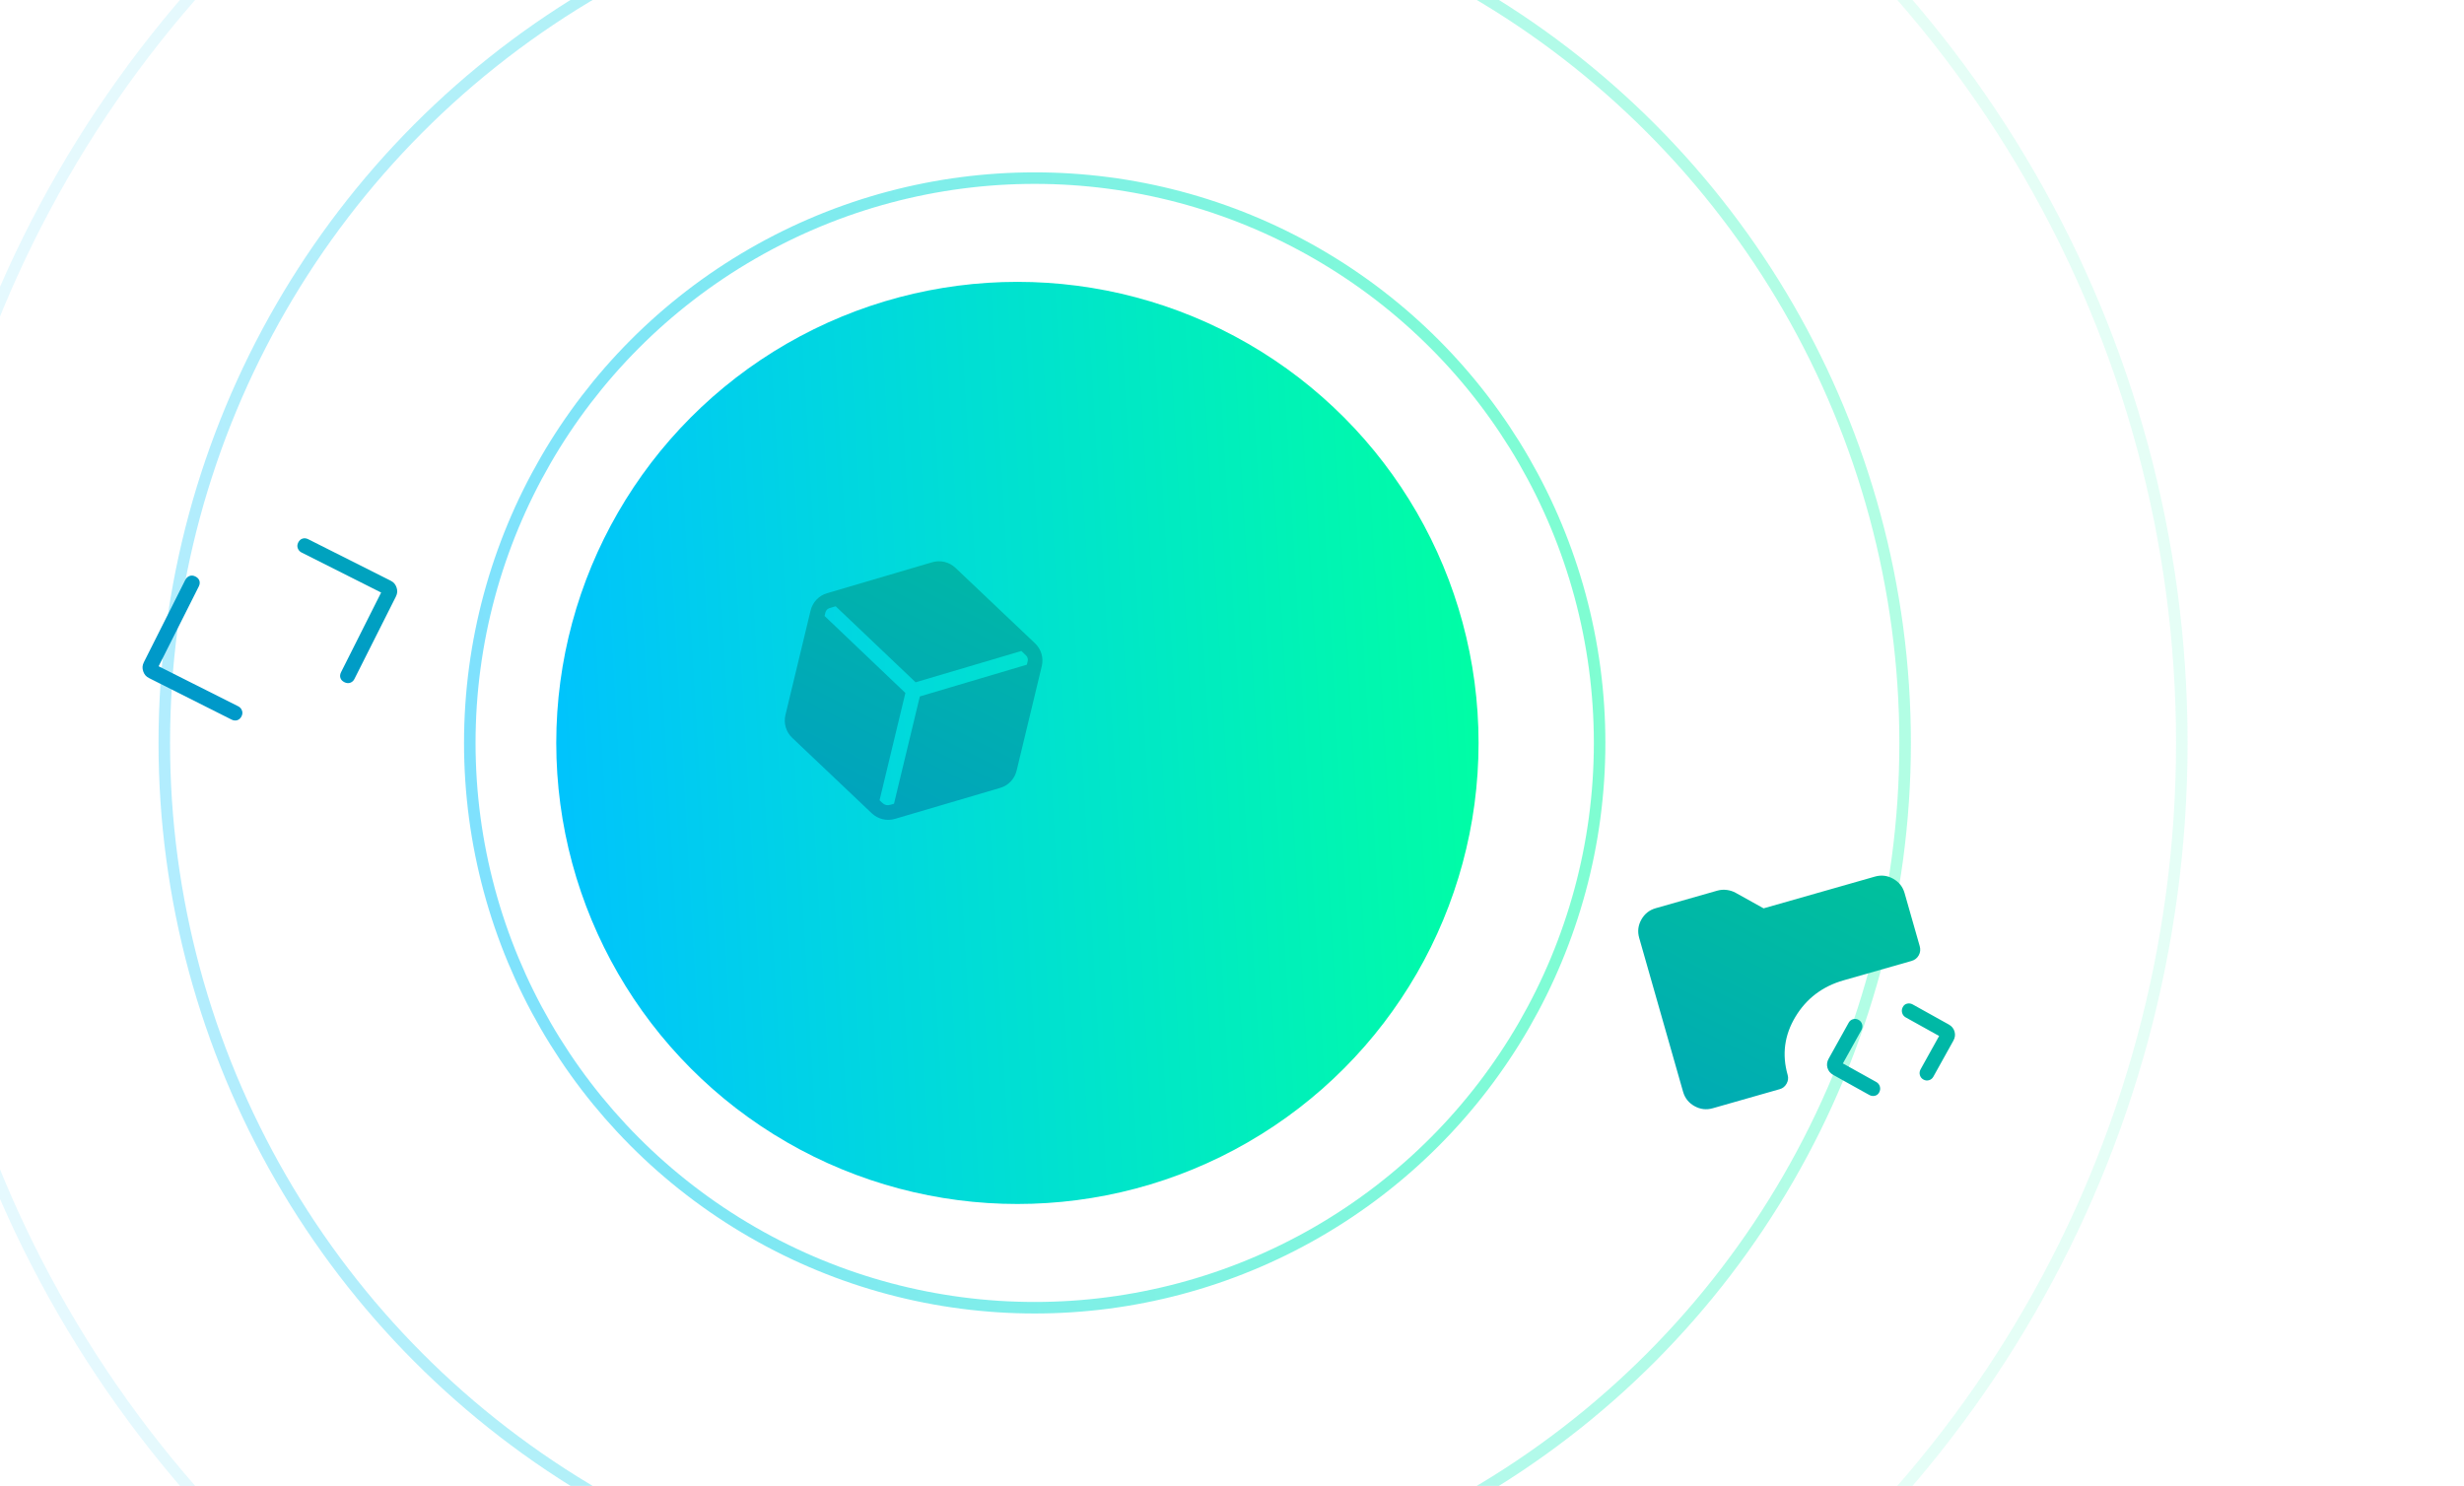 <svg width="829" height="500" viewBox="0 0 829 500" fill="none" xmlns="http://www.w3.org/2000/svg">
<g filter="url(#filter0_f_2026_691)">
<circle cx="342.303" cy="250" r="155.152" fill="url(#paint0_linear_2026_691)"/>
</g>
<circle opacity="0.5" cx="348.121" cy="250" r="190.061" stroke="url(#paint1_linear_2026_691)" stroke-width="3.879" stroke-linecap="square"/>
<circle opacity="0.3" cx="348.121" cy="250" r="292.848" stroke="url(#paint2_linear_2026_691)" stroke-width="3.879" stroke-linecap="square"/>
<circle opacity="0.1" cx="352" cy="250" r="382.061" stroke="url(#paint3_linear_2026_691)" stroke-width="3.879" stroke-linecap="square"/>
<path d="M632.265 367.562C631.94 368.195 631.45 368.587 630.797 368.74C630.144 368.893 629.517 368.802 628.915 368.467L616.782 361.719C615.783 361.164 615.136 360.368 614.84 359.333C614.545 358.298 614.675 357.28 615.231 356.281L621.98 344.149C622.314 343.547 622.803 343.154 623.448 342.97C624.092 342.786 624.715 342.862 625.317 343.197C625.919 343.531 626.313 344.026 626.5 344.681C626.687 345.335 626.616 345.975 626.287 346.599L620.029 357.853L631.282 364.113C631.891 364.47 632.288 364.976 632.475 365.63C632.662 366.285 632.592 366.929 632.265 367.562ZM647.122 363.274C646.519 362.94 646.125 362.445 645.938 361.791C645.751 361.136 645.823 360.497 646.151 359.872L652.41 348.618L641.156 342.358C640.548 342.002 640.15 341.496 639.963 340.841C639.777 340.186 639.846 339.542 640.173 338.91C640.498 338.277 640.988 337.884 641.641 337.732C642.294 337.578 642.922 337.669 643.524 338.004L655.656 344.752C656.655 345.308 657.303 346.103 657.598 347.139C657.893 348.174 657.763 349.191 657.207 350.19L650.46 362.322C650.125 362.925 649.635 363.318 648.991 363.502C648.346 363.685 647.723 363.61 647.122 363.274ZM576.247 372.939C574.111 373.549 572.065 373.31 570.11 372.222C568.155 371.135 566.873 369.523 566.264 367.387L551.496 315.607C550.887 313.47 551.126 311.424 552.213 309.47C553.301 307.515 554.912 306.233 557.049 305.623L577.753 299.719C578.821 299.414 579.897 299.334 580.983 299.477C582.07 299.62 583.061 299.941 583.956 300.439L593.357 305.667L630.805 294.987C632.941 294.378 634.987 294.617 636.942 295.704C638.897 296.791 640.179 298.403 640.788 300.54L645.878 318.385C646.191 319.486 646.082 320.514 645.55 321.471C645.018 322.427 644.201 323.062 643.101 323.376L620.262 329.89C613.173 331.911 607.773 336.001 604.063 342.159C600.354 348.316 599.484 354.847 601.453 361.751C601.736 362.744 601.614 363.714 601.087 364.661C600.56 365.607 599.801 366.222 598.809 366.505L576.247 372.939Z" fill="url(#paint4_linear_2026_691)"/>
<path d="M293.285 273.659L266.556 248.303C265.497 247.303 264.766 246.115 264.363 244.738C263.959 243.362 263.927 241.969 264.266 240.56L272.717 205.469C273.056 204.06 273.719 202.835 274.705 201.793C275.69 200.751 276.882 200.025 278.28 199.617L313.622 189.208C315.019 188.8 316.413 188.763 317.802 189.098C319.192 189.433 320.416 190.1 321.475 191.1L348.203 216.456C349.262 217.456 349.993 218.644 350.396 220.021C350.8 221.397 350.832 222.789 350.493 224.198L342.043 259.29C341.703 260.699 341.04 261.924 340.054 262.966C339.069 264.008 337.877 264.733 336.479 265.142L301.138 275.55C299.74 275.959 298.346 275.995 296.957 275.661C295.567 275.326 294.343 274.659 293.285 273.659ZM304.614 233.187L295.92 269.29L296.886 270.205C297.263 270.559 297.669 270.788 298.105 270.893C298.541 270.998 299.007 270.979 299.503 270.835L300.781 270.46L309.475 234.357L345.477 223.672L345.761 222.494C345.836 222.182 345.833 221.852 345.752 221.504C345.671 221.154 345.497 220.848 345.231 220.586L343.63 219.064L308.05 229.594L281.165 204.021L279.046 204.648C278.69 204.76 278.396 204.953 278.164 205.227C277.934 205.501 277.781 205.794 277.706 206.106L277.423 207.283L304.614 233.187Z" fill="url(#paint5_linear_2026_691)"/>
<path d="M53.369 224.202L80.154 237.679C80.745 237.976 81.162 238.442 81.406 239.078C81.65 239.713 81.603 240.366 81.264 241.038C80.926 241.71 80.45 242.148 79.835 242.351C79.22 242.555 78.577 242.487 77.905 242.148L50.185 228.202C49.634 227.924 49.203 227.597 48.893 227.221C48.583 226.844 48.344 226.4 48.175 225.889C48.006 225.378 47.934 224.878 47.958 224.391C47.983 223.904 48.133 223.384 48.41 222.833L62.358 195.114C62.667 194.498 63.134 194.07 63.761 193.83C64.387 193.589 65.048 193.644 65.744 193.994C66.44 194.344 66.889 194.822 67.089 195.428C67.289 196.034 67.214 196.684 66.863 197.381L53.369 224.202ZM128.231 199.396L101.447 185.918C100.855 185.622 100.438 185.155 100.195 184.52C99.951 183.885 99.998 183.232 100.337 182.56C100.674 181.887 101.15 181.449 101.765 181.246C102.38 181.043 103.023 181.111 103.695 181.449L131.415 195.395C131.966 195.673 132.397 196 132.708 196.377C133.017 196.754 133.257 197.198 133.426 197.709C133.595 198.22 133.667 198.719 133.643 199.206C133.618 199.694 133.467 200.213 133.19 200.765L119.243 228.484C118.934 229.099 118.469 229.522 117.849 229.75C117.229 229.979 116.571 229.918 115.875 229.567C115.178 229.217 114.73 228.739 114.529 228.133C114.329 227.528 114.405 226.877 114.755 226.18L128.231 199.396Z" fill="url(#paint6_linear_2026_691)"/>
<defs>
<filter id="filter0_f_2026_691" x="-143.896" y="-236.199" width="972.398" height="972.399" filterUnits="userSpaceOnUse" color-interpolation-filters="sRGB">
<feFlood flood-opacity="0" result="BackgroundImageFix"/>
<feBlend mode="normal" in="SourceGraphic" in2="BackgroundImageFix" result="shape"/>
<feGaussianBlur stdDeviation="165.524" result="effect1_foregroundBlur_2026_691"/>
</filter>
<linearGradient id="paint0_linear_2026_691" x1="497.454" y1="94.849" x2="170.412" y2="113.628" gradientUnits="userSpaceOnUse">
<stop stop-color="#00FFA3"/>
<stop offset="1" stop-color="#00C2FF"/>
</linearGradient>
<linearGradient id="paint1_linear_2026_691" x1="540.121" y1="58" x2="135.406" y2="81.239" gradientUnits="userSpaceOnUse">
<stop stop-color="#00FFA3"/>
<stop offset="1" stop-color="#00C2FF"/>
</linearGradient>
<linearGradient id="paint2_linear_2026_691" x1="642.909" y1="-44.788" x2="21.528" y2="-9.108" gradientUnits="userSpaceOnUse">
<stop stop-color="#00FFA3"/>
<stop offset="1" stop-color="#00C2FF"/>
</linearGradient>
<linearGradient id="paint3_linear_2026_691" x1="736" y1="-134" x2="-73.431" y2="-87.522" gradientUnits="userSpaceOnUse">
<stop stop-color="#00FFA3"/>
<stop offset="1" stop-color="#00C2FF"/>
</linearGradient>
<linearGradient id="paint4_linear_2026_691" x1="-288.5" y1="33" x2="-167.257" y2="-206.593" gradientUnits="userSpaceOnUse">
<stop stop-color="#0099C9"/>
<stop offset="1" stop-color="#00D387"/>
</linearGradient>
<linearGradient id="paint5_linear_2026_691" x1="-288.5" y1="33" x2="-167.257" y2="-206.593" gradientUnits="userSpaceOnUse">
<stop stop-color="#0099C9"/>
<stop offset="1" stop-color="#00D387"/>
</linearGradient>
<linearGradient id="paint6_linear_2026_691" x1="-288.5" y1="33" x2="-167.257" y2="-206.593" gradientUnits="userSpaceOnUse">
<stop stop-color="#0099C9"/>
<stop offset="1" stop-color="#00D387"/>
</linearGradient>
</defs>
</svg>
